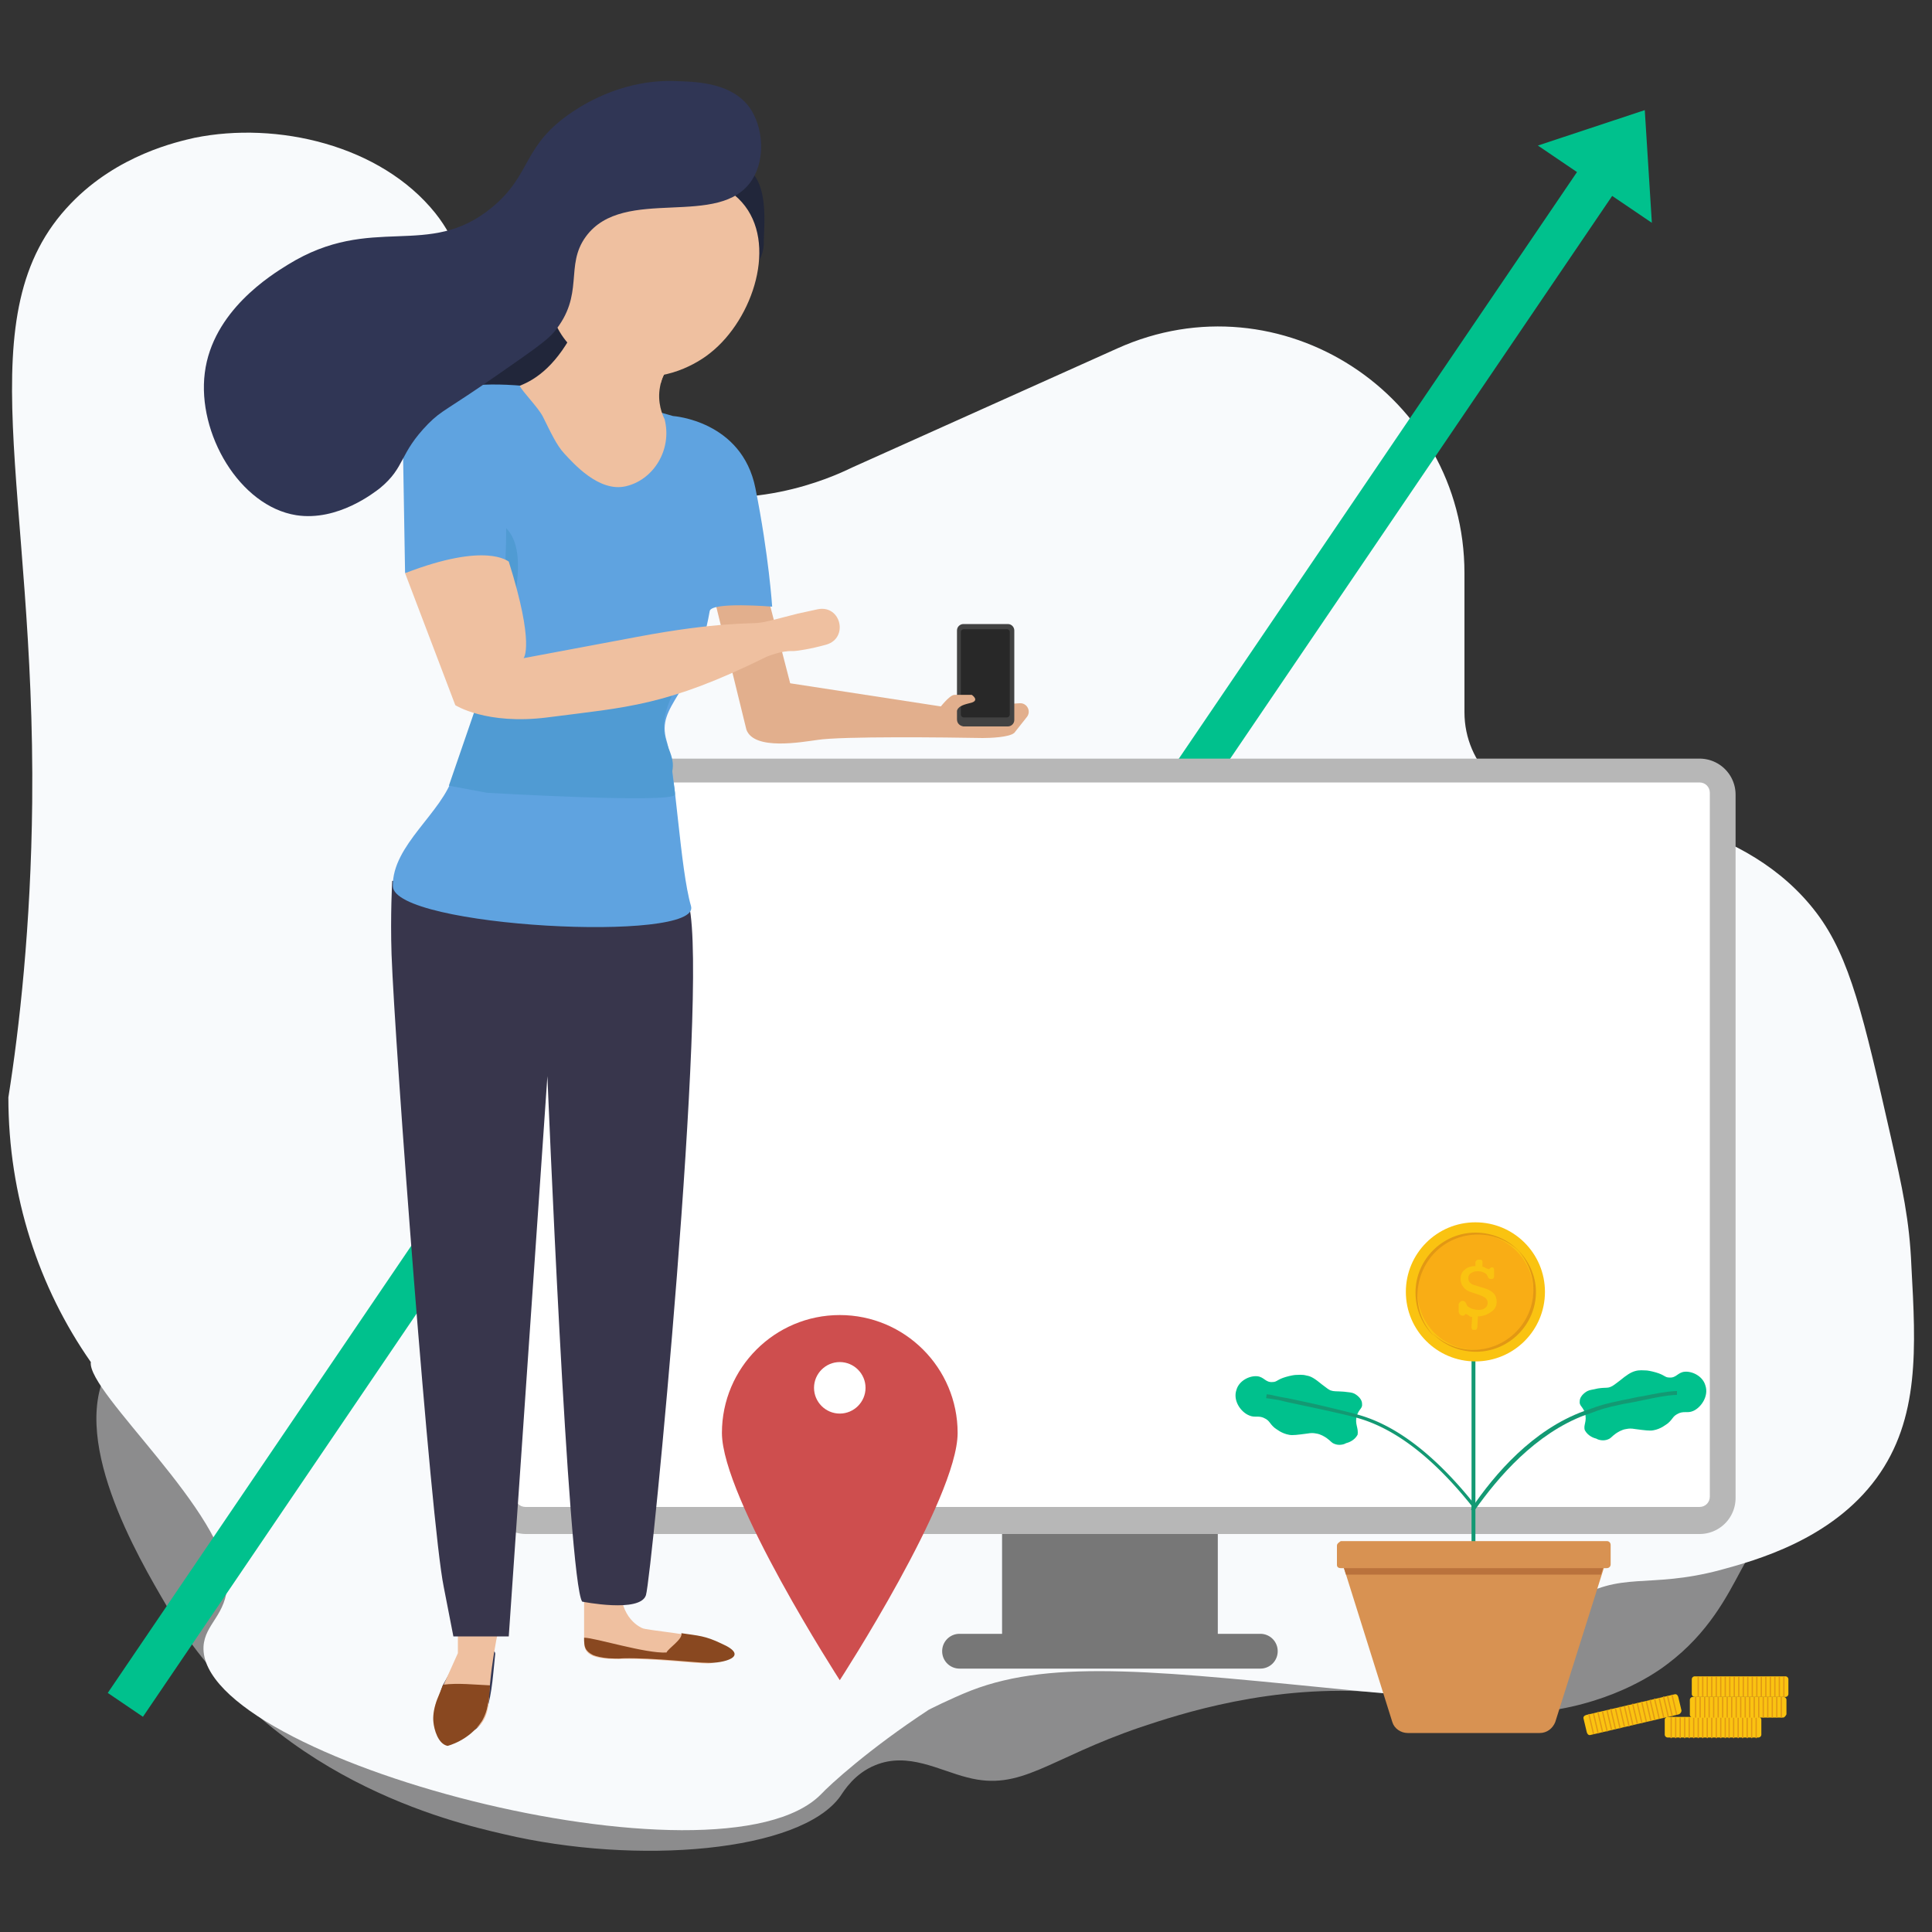 <svg xmlns="http://www.w3.org/2000/svg" xmlns:xlink="http://www.w3.org/1999/xlink" viewBox="0 0 300 300" xmlns:v="https://vecta.io/nano"><rect x="0" y="0" width="300" height="300" fill="#333333" stroke="none"/><g fill="#f8fafc"><path d="M240.2 265.7c-10.8 1.5-14-1.8-25.9-2.9-16.8-1.4-31.2 3.4-37.2 5.4-14.4 4.9-18.5 10-26.9 7.8-4.4-1.1-9.2-4-14.3-1.9-3.2 1.3-4.8 3.9-5.4 4.8-6.2 8.7-31.6 10.8-52.3 5.9-8.2-1.9-36.5-8.5-52.3-35.4-4.4-7.5-15.7-26.6-8.7-37.6 10.6-16.6 51.3 4.8 113.3 8.2 95.4 5.3 157.6-27.1 164.8-10.7 2.3 5.3-11.7 9.9-25 34.6-2.1 3.9-5 9.7-11.4 14.5-1.3 1-7.8 5.8-18.7 7.3z" opacity=".45"/><path d="M293.6 176.5c-4.2-18.5-6.3-27.8-11.5-34.7-10.8-14.3-30.8-16.3-40.1-16.6h0c-8 0-14.6-6.5-14.6-14.6V89c0-27.7-28.6-46.3-53.9-34.9l-41.2 18.5c-3.3 1.6-16.2 7.5-31.6 3-2.6-.7-14.8-4.5-22.9-16-8.1-11.4-3-17.4-10.2-26.5C59.1 22.5 43 18.8 30.2 21.4 27.6 22 18.3 24 11 31.6c-16.5 17.1-5.5 44.2-6 93-.2 19.2-2 35.1-3.7 45.8 0 15.3 4.7 29.5 12.8 41.1-.6 4.7 21.3 23.6 21.2 34.3-.1 5-3.5 6.3-3.7 9.9-.8 17.5 80.3 38.8 95.9 22.9 1.3-1.4 7.4-7 16.7-13.1 0 0 3.3-1.7 6.6-3 12.9-5 29.8-2.9 60.4.1 8.5.8 13.7 1.2 19.3-1.6 6.7-3.4 6.9-8 13.6-12.3 7.6-4.9 11.7-1.9 23-4.9 5.5-1.5 17.3-4.7 24.3-14.3 6.7-9.2 6.1-20.2 5.4-32.9-.3-7.2-1.4-12.1-3.2-20.1z"/></g><g fill="#00c18d"><path d="M110.184 125.196l5.461 3.707-93.45 137.679-5.461-3.707zM246.399 24.472l5.461 3.707-93.45 137.679-5.461-3.707z"/><path d="M161.587 159.995l-3.707 5.461-51.382-34.875 3.707-5.461zM256.5 34.6l-17.7-12 16.6-5.5z"/></g><path d="M118.6 37.7a5.59 5.59 0 1 1-11.2 0c0-3.1 2.5-12.4 5.6-12.4 6.9 0 5.6 9.3 5.6 12.4z" fill="#21263a"/><path d="M72.6 254.8l-3.8 6.8s-2 4.4.9 5c0 0 5.5 8.2 6.9-6.8l.3-3c0-.2-.1-.4-.3-.4l-4-1.6z" fill="#323857"/><path d="M86.9 54.9c2.6 3 6.5 4.5 9.8 5 2.2.3 4.2.1 5.9-.4.5-1.9 1.6-3.1 2.1-3.5l-15.2-5.4c-.8 1.8-1.7 3.2-2.6 4.3z" fill="#e2af8d"/><g fill="#777"><path d="M155.6 227.7h33.5v26.8h-33.5z"/><path d="M195.7 259.1H149a2.69 2.69 0 0 1-2.7-2.7h0a2.69 2.69 0 0 1 2.7-2.7h46.7a2.69 2.69 0 0 1 2.7 2.7h0a2.69 2.69 0 0 1-2.7 2.7z"/></g><path d="M263.9 238.2H81.7a5.59 5.59 0 0 1-5.6-5.6V123.4a5.59 5.59 0 0 1 5.6-5.6h182.2a5.59 5.59 0 0 1 5.6 5.6v109.2a5.59 5.59 0 0 1-5.6 5.6z" fill="#b7b7b7"/><path d="M80,232.4V123.1c0-0.9,0.7-1.6,1.6-1.6h182.3c0.9,0,1.6,0.7,1.6,1.6v109.3c0,0.9-0.7,1.6-1.6,1.6H81.6   C80.7,234,80,233.3,80,232.4z" fill="#fff"/><path d="M130.4 204.2c-10.1 0-18.3 8.2-18.3 18.3s18.3 38.4 18.3 38.4 18.3-28.2 18.3-38.4c0-10.1-8.2-18.3-18.3-18.3zm0 15.3c-2.2 0-4-1.8-4-4s1.8-4 4-4 4 1.8 4 4-1.8 4-4 4z" fill="#ce4e4e"/><path d="M210.7 219.8c.3-1 .9-1.1.8-1.8 0-1-1.2-1.6-1.2-1.6-.4-.2-.8-.2-1.6-.3-1.3-.1-1.5 0-2.1-.2-.4-.2-.5-.3-1.3-.9-1.1-.9-1.7-1.3-2.4-1.4-.7-.2-1.3-.1-1.7-.1-.2 0-.8.1-1.5.3-1.4.4-1.4.8-2.1.8-1.1.1-1.3-.8-2.4-.9-1.2-.1-2.8.7-3.2 2.1-.6 1.7.7 3.5 2 4 .9.4 1.5-.1 2.5.5.7.4.6.7 1.4 1.4.3.2 1.1.9 2.3 1.1.5.1 1.3 0 2.8-.2.6-.1.9-.1 1.4 0 .7.1 1.3.5 1.6.7.7.5.7.7 1.2.9.7.3 1.5.1 1.8-.1.4-.1 1.3-.4 1.8-1.3.2-1.1-.5-1.7-.1-3zm35.4-.4c-.3-1-.9-1.1-.8-1.8 0-1 1.2-1.6 1.2-1.6.4-.2.8-.2 1.6-.4 1.3-.2 1.5 0 2.1-.3.4-.2.5-.3 1.3-.9 1.1-.9 1.7-1.3 2.4-1.5s1.3-.1 1.7-.1c.2 0 .8.1 1.5.3 1.4.4 1.4.8 2.1.8 1.1.1 1.3-.8 2.4-.9 1.2-.1 2.8.7 3.2 2.1.6 1.7-.7 3.5-1.9 4-.9.4-1.5-.1-2.5.5-.7.4-.6.7-1.4 1.4-.3.2-1.1.9-2.3 1.1-.5.1-1.3 0-2.8-.2-.6-.1-.9-.1-1.4 0-.7.1-1.3.5-1.6.7-.7.5-.7.7-1.2.9-.7.3-1.5.1-1.8-.1-.4-.1-1.3-.4-1.8-1.3-.3-.8.4-1.4 0-2.7z" fill="#00c18d"/><g fill="#139973"><path d="M228.4 234.4l.1-.2c3.6-5.3 9.5-12.2 17.5-15.1l.9-.3c1.3-.5 2.2-.8 5.1-1.4 1.2-.2 2.2-.5 3.1-.6 2-.4 3.4-.7 5.1-.8h.2v.6h-.2c-1.7.1-3 .4-5 .8-.9.2-1.9.4-3.1.6-2.9.6-3.7.9-5 1.4l-.9.3c-7.8 2.9-13.6 9.7-17.2 14.8l-.1.2-.5-.3z"/><path d="M228.9 234.5l-.2-.1c3.6-5.2 9.5-12.1 17.4-15l.9-.3c1.3-.5 2.1-.8 5.1-1.4 1.2-.2 2.2-.5 3.1-.6 2-.4 3.4-.7 5.1-.8v.2c-1.7.1-3.1.4-5.1.8-.9.2-1.9.4-3.1.6-2.9.6-3.8.9-5 1.4l-.9.3c-7.9 2.8-13.8 9.7-17.3 14.9z"/><path d="M228.5 233.8c-6-7.5-12-12.1-18-13.7-1.4-.4-5.5-1.3-7.9-1.8l-2.8-.6c-1.2-.3-1.2-.3-2.5-.5l-.7-.1.1-.6.7.1a27.6 27.6 0 0 0 2.5.5l2.8.6c1.9.4 6.5 1.5 7.9 1.9 6.1 1.6 12.2 6.3 18.3 13.9l.1.2-.5.4v-.3z"/><path d="M228.7 233.7c-6-7.5-12.1-12.1-18.1-13.7-1.4-.4-6-1.4-7.9-1.8l-2.8-.6c-1.2-.3-1.2-.3-2.5-.5l-.5-.1.1-.2.5.1a27.6 27.6 0 0 0 2.5.5c.6.1 1.4.3 2.8.6 1.9.4 6.5 1.5 7.9 1.9 6 1.6 12.1 6.2 18.2 13.8h-.2z"/><path d="M228.5 204.7h.6v44.5h-.6z"/><path d="M228.7 204.9h.2V249h-.2z"/></g><path d="M208.6 243.2l7.6 24.2c.3 1 1.3 1.7 2.4 1.7h20.5c1.1 0 2-.7 2.4-1.7l7.6-24.1-40.5-.1z" fill="#d89252"/><path d="M207.9 241l1.1 3.5h39.6l1.1-3.5z" fill="#ba723c"/><path d="M207.6 240v3c0 .3.2.5.6.5h41.3c.3 0 .6-.2.6-.6v-3c0-.3-.2-.6-.6-.6h-41.3c-.3.2-.6.4-.6.7z" fill="#d89252"/><circle cx="229.1" cy="200.6" r="10.8" fill="#fac311"/><circle cx="229.1" cy="200.6" r="9" fill="#f9ad15"/><g fill="#e29814"><path d="M229.5 191.7c2.5 0 4.7 1 6.4 2.6-1.7-1.8-4.1-2.9-6.8-2.9-5.1 0-9.3 4.2-9.3 9.3 0 2.7 1.1 5.1 2.9 6.8-1.6-1.7-2.6-3.9-2.6-6.4.1-5.3 4.2-9.4 9.4-9.4z"/><path d="M235.5 193.9c1.6 1.7 2.6 3.9 2.6 6.4 0 5.1-4.2 9.3-9.3 9.3-2.5 0-4.7-1-6.4-2.6 1.7 1.8 4.1 2.9 6.8 2.9 5.1 0 9.3-4.2 9.3-9.3 0-2.6-1.2-5-3-6.7z"/></g><path d="M229.5 204.4l-.1 1.6c0 .2-.1.4-.1.4-.1.1-.2.1-.4.1s-.3 0-.3-.1c-.1-.1-.1-.2-.1-.4h0l.1-1.5c-.2 0-.4-.1-.5-.2-.2-.1-.3-.2-.5-.3-.1.1-.1.2-.2.2-.1.1-.2.1-.3.1-.2 0-.3-.1-.4-.2s-.2-.3-.2-.5v-1c0-.2.1-.3.2-.4s.2-.2.4-.2c.3 0 .5.2.6.5 0 .1.1.2.1.2.1.2.3.3.7.5.4.1.7.2 1.1.2s.8-.1 1-.3c.3-.2.4-.5.4-.8s-.1-.5-.3-.7-.6-.4-1.2-.6l-1.2-.4c-.5-.2-.8-.4-1.1-.8a1.92 1.92 0 0 1-.4-1.2c0-.6.2-1.1.6-1.4.4-.4 1-.6 1.7-.6v-.5c0-.2.1-.3.2-.4s.2-.1.4-.1.3 0 .4.1.1.2.1.4v.6c.2 0 .3.1.5.2s.3.1.5.2l.2-.2c.1 0 .1-.1.2-.1.2 0 .3 0 .3.1.1.1.1.2.1.4v.8c0 .2 0 .3-.1.4s-.2.1-.4.1-.4-.1-.5-.4c0-.1-.1-.1-.1-.2-.1-.2-.3-.3-.5-.4s-.5-.2-.9-.2c-.5 0-.8.1-1.1.3s-.4.5-.4.8.1.5.3.7.4.3.8.4l1.3.4c.7.2 1.2.5 1.5.8s.5.8.5 1.3c0 .6-.2 1.1-.7 1.5-.8.6-1.5.8-2.2.8zm43.5 65.4h-14a.47.47 0 0 1-.5-.5v-2.2a.47.47 0 0 1 .5-.5h14a.47.47 0 0 1 .5.5v2.2a.47.47 0 0 1-.5.5z" fill="#fac311"/><path d="M259.4 266.7h.2v3.2h-.2zm.7 0h.2v3.2h-.2zm.7 0h.2v3.2h-.2zm.7 0h.2v3.2h-.2zm.7 0h.2v3.2h-.2zm.7 0h.2v3.2h-.2zm.7 0h.2v3.2h-.2zm.7 0h.2v3.2h-.2zm.7 0h.2v3.2h-.2zm.7 0h.2v3.2h-.2zm.7 0h.2v3.2h-.2zm.7 0h.2v3.2h-.2zm.7 0h.2v3.2h-.2zm.6 0h.2v3.2h-.2zm.7 0h.2v3.2h-.2zm.7 0h.2v3.2h-.2zm.7 0h.2v3.2h-.2zm.7 0h.2v3.2h-.2zm.7 0h.2v3.2h-.2zm.7 0h.2v3.2h-.2z" fill="#e29814"/><path d="M276.9 266.7h-14a.47.47 0 0 1-.5-.5V264a.47.47 0 0 1 .5-.5h14a.47.47 0 0 1 .5.5v2.2c-.1.2-.3.5-.5.5z" fill="#fac311"/><path d="M263.2 263.5h.2v3.2h-.2zm.7 0h.2v3.2h-.2zm.7 0h.2v3.2h-.2zm.7 0h.2v3.2h-.2zm.7 0h.2v3.2h-.2zm.7 0h.2v3.2h-.2zm.7 0h.2v3.2h-.2zm.7 0h.2v3.2h-.2zm.7 0h.2v3.2h-.2zm.7 0h.2v3.2h-.2zm.7 0h.2v3.2h-.2zm.7 0h.2v3.2h-.2zm.7 0h.2v3.2h-.2zm.7 0h.2v3.2h-.2zm.7 0h.2v3.2h-.2zm.7 0h.2v3.2h-.2zm.7 0h.2v3.2h-.2zm.7 0h.2v3.2h-.2zm.7 0h.2v3.2h-.2zm.7 0h.2v3.2h-.2z" fill="#e29814"/><path d="M277.2 263.5h-14a.47.47 0 0 1-.5-.5v-2.2a.47.47 0 0 1 .5-.5h14a.47.47 0 0 1 .5.5v2.2a.47.47 0 0 1-.5.5z" fill="#fac311"/><path d="M263.6 260.3h.2v3.2h-.2zm.7 0h.2v3.2h-.2zm.7 0h.2v3.2h-.2zm.7 0h.2v3.2h-.2zm.7 0h.2v3.2h-.2zm.7 0h.2v3.2h-.2zm.7 0h.2v3.2h-.2zm.7 0h.2v3.2h-.2zm.7 0h.2v3.2h-.2zm.7 0h.2v3.2h-.2zm.7 0h.2v3.2h-.2zm.7 0h.2v3.2h-.2zm.7 0h.2v3.2h-.2zm.7 0h.2v3.2h-.2zm.7 0h.2v3.2h-.2zm.7 0h.2v3.2h-.2zm.7 0h.2v3.2h-.2zm.7 0h.2v3.2h-.2zm.7 0h.2v3.2h-.2zm.7 0h.2v3.2h-.2z" fill="#e29814"/><path d="M260.7 266.2l-13.7 3.2c-.3.1-.5-.1-.6-.4l-.5-2.1c-.1-.3.1-.5.4-.6l13.7-3.2c.3-.1.5.1.6.4l.5 2.1c0 .3-.2.5-.4.6z" fill="#fac311"/><g fill="#e29814"><use xlink:href="#B"/><use xlink:href="#B" x="0.713" y="-0.106"/><use xlink:href="#B" x="1.403" y="-0.31"/><use xlink:href="#B" x="2.116" y="-0.417"/><use xlink:href="#B" x="2.806" y="-0.621"/><use xlink:href="#B" x="3.399" y="-0.802"/><use xlink:href="#B" x="4.112" y="-0.908"/><use xlink:href="#B" x="4.802" y="-1.112"/><use xlink:href="#B" x="5.515" y="-1.219"/><use xlink:href="#B" x="6.107" y="-1.4"/><use xlink:href="#B" x="6.798" y="-1.604"/><use xlink:href="#B" x="7.51" y="-1.711"/><use xlink:href="#B" x="8.201" y="-1.915"/><use xlink:href="#B" x="8.914" y="-2.021"/><use xlink:href="#B" x="9.506" y="-2.202"/><use xlink:href="#B" x="10.196" y="-2.406"/><use xlink:href="#B" x="10.909" y="-2.513"/><use xlink:href="#B" x="11.599" y="-2.717"/><use xlink:href="#B" x="12.215" y="-2.801"/><use xlink:href="#B" x="12.905" y="-3.005"/></g><path d="M90 51.3c-.9 3-6.4 10.4-9.5 10.4s-22.8 8.6-22.8 5.5 29.5-39.6 32.6-39.6c6.9.1.6 20.7-.3 23.7z" fill="#21263a"/><path d="M109.7 88l6.2 25.3c1.2 3.3 8.7 1.9 11 1.6 3.7-.6 20.4-.4 25.7-.3 1.1 0 4.1-.1 4.9-.8l1.9-2.4c.8-.9.1-2.3-1.1-2.2-3.6.2-9.2 1-10.2.8l-25.4-3.9-3.9-15.1-9.1-3z" fill="#e2af8d"/><path d="M90.7 247.1v7.3c0 1.7-.2 3.4 6 3.2 4.8-.1 11.2.7 13.2.7s3.5-2.3 2.1-3c-3.3-1.6-11.7-2.1-12.3-2.5 0 0-3.6-1.4-3.3-6.8l-5.7 1.1zm-19.6 5.7v3.9l-3.1 6.9s-2 4.4.9 5c0 0 6.6 2.6 7-4.6s2-13.1 2-13.1l-6.8 1.9z" fill="#efc0a0"/><path d="M60.9 136.8s-.3 5.3-.1 11.4c.5 14 6.1 88.5 8.1 98.2l1.5 7.7H79l6-87s3.2 78.4 5.4 81.6c0 0 9 1.8 9.9-1s9.7-93.9 6.7-107.1-46.1-3.8-46.1-3.8z" fill="#38364c"/><path d="M62.9 89l-.3-17.7s.1-10.6 11.5-11.5 30.4 4.8 30.4 4.8 10.7.7 12.8 11.2 2.6 18.4 2.6 18.4-9.5-.8-9.7.7c-2.3 13.2-8.4 14.4-6.7 20.1 1.4 4.6 2.1 19.9 3.8 25.7S61.1 144 61 137.6s7.7-11.4 9.4-17.2 7.2-15 6.6-25c0 0-4.6-8.1-14.1-6.4z" fill="#5fa3e0"/><path d="M78.6 82s.1 14.5-2.6 21.7L69.7 122l5.9 1.1s28.9 1.7 29.2.3c.1-.5-.5-3-.4-3.7.7-3.6-3.3-4.8 0-11.8.1-.2-7.5-1.6-10.1-1.7-2.9-.1-5.9 1.5-11.6.5-3.4-.6-4-4.7-4-5.5.3-5.9 3.8-15.1-.1-19.2z" fill="#509bd3"/><g fill="#efc0a0"><path d="M80.7 59.9c2.6-1 5.9-3.3 8.8-9.3l15.2 5.4c-.5.5-1.8 1.8-2.2 4-.5 2.5.4 4.5.7 5.1 1.2 4.7-1.7 9.4-6 10.4-4.2 1-8.2-3.6-9.6-5.1-1.2-1.3-2.1-3.3-3.3-5.7-.7-1.4-3.2-3.9-3.6-4.8z"/><path d="M115.2 31.4c5.6 6.3 1.8 18.1-4.9 23.4-1.1.9-5.9 4.4-12.2 3.6-4.4-.6-10.1-3.3-12.1-8.8-2.5-6.8 2.3-13.6 5.8-16.7 6.3-5.6 17.9-7.7 23.4-1.5z"/></g><path d="M116.8 27.9c2.1-3.3 1.7-8.2-.4-11.2-2.7-3.7-7.7-4-11.2-4.1-8-.4-14.1 3.3-16.2 4.7-8 5.3-6.3 9.7-12.6 14.9-9.9 8.2-18.6.8-31.7 8.9-2.6 1.6-11.7 7.2-12.9 16.8C30.6 67.3 37.2 78.6 46 80c6.5 1 12.2-3.6 13-4.2 4-3.3 2.9-5.3 7.5-10 2.2-2.2 2.6-1.9 11.2-7.9 4.9-3.4 7.3-5.1 8.3-6.3 4.9-5.9 1.6-10.3 5-14.9 5.9-8 20.8-1 25.8-8.8z" fill="#303655"/><path d="M62.9 89l7.8 20.5s4.8 3.1 14.3 1.9c12.3-1.6 18.4-1.7 34-9.4 0 0 2.3-1 4.1-.9.6 0 2.7-.3 5.2-1 3.5-1 2.3-6.2-1.3-5.5l-3.2.7c-3.1.8-4.9 1.3-5.9 1.4-1 .2-6.3-.2-19 2.2l-17.6 3.3s1.8-2-2.3-15c-.1 0-3.4-3.1-16.1 1.8z" fill="#efc0a0"/><path d="M68.8 261.6l-.8 2s-.9 2-.7 3.8c.1 1.1.7 3.4 2.2 3.7 0 0 3.3-.8 5.3-3.8.2-.3.6-1.1.8-1.9.5-2.3.3-1.7.5-3.7-2.4-.1-5-.4-7.3-.1zm43.2-6.4c-2.5-1.2-3.5-1.2-6.2-1.6.3.9-2.1 2.4-2.3 3-3.2.2-11.1-2.3-12.8-2.3 0 .6 0 1.3.3 1.8.2.3.5.6 1.1.9.5.2 1.3.4 2.4.5.6 0 1.4.1 2.3 0 4.8-.1 11.2.7 13.2.7 2 .1 6.8-.9 2-3z" fill="#894820"/><path d="M148.6 111.7V97.9c0-.6.5-1 1-1h6.9c.6 0 1 .5 1 1v13.9c0 .6-.5 1-1 1h-6.9c-.6-.1-1-.5-1-1.1z" fill="#424242"/><path d="M149.7 97.7h6.6a.47.47 0 0 1 .5.5v12.7a.47.47 0 0 1-.5.5h-6.6a.47.47 0 0 1-.5-.5V98.2a.47.47 0 0 1 .5-.5z" fill="#282828"/><path d="M145.7 110.2s1.7-2.3 2.5-2.3h2.7s1.2.8 0 1.2c-1.2.3-2 .5-2.3 1.2-.4.5-2.9-.1-2.9-.1z" fill="#e2af8d"/><defs ><path id="B" d="M246.62 266.178l.195-.046.732 3.115-.195.046z"/></defs></svg>